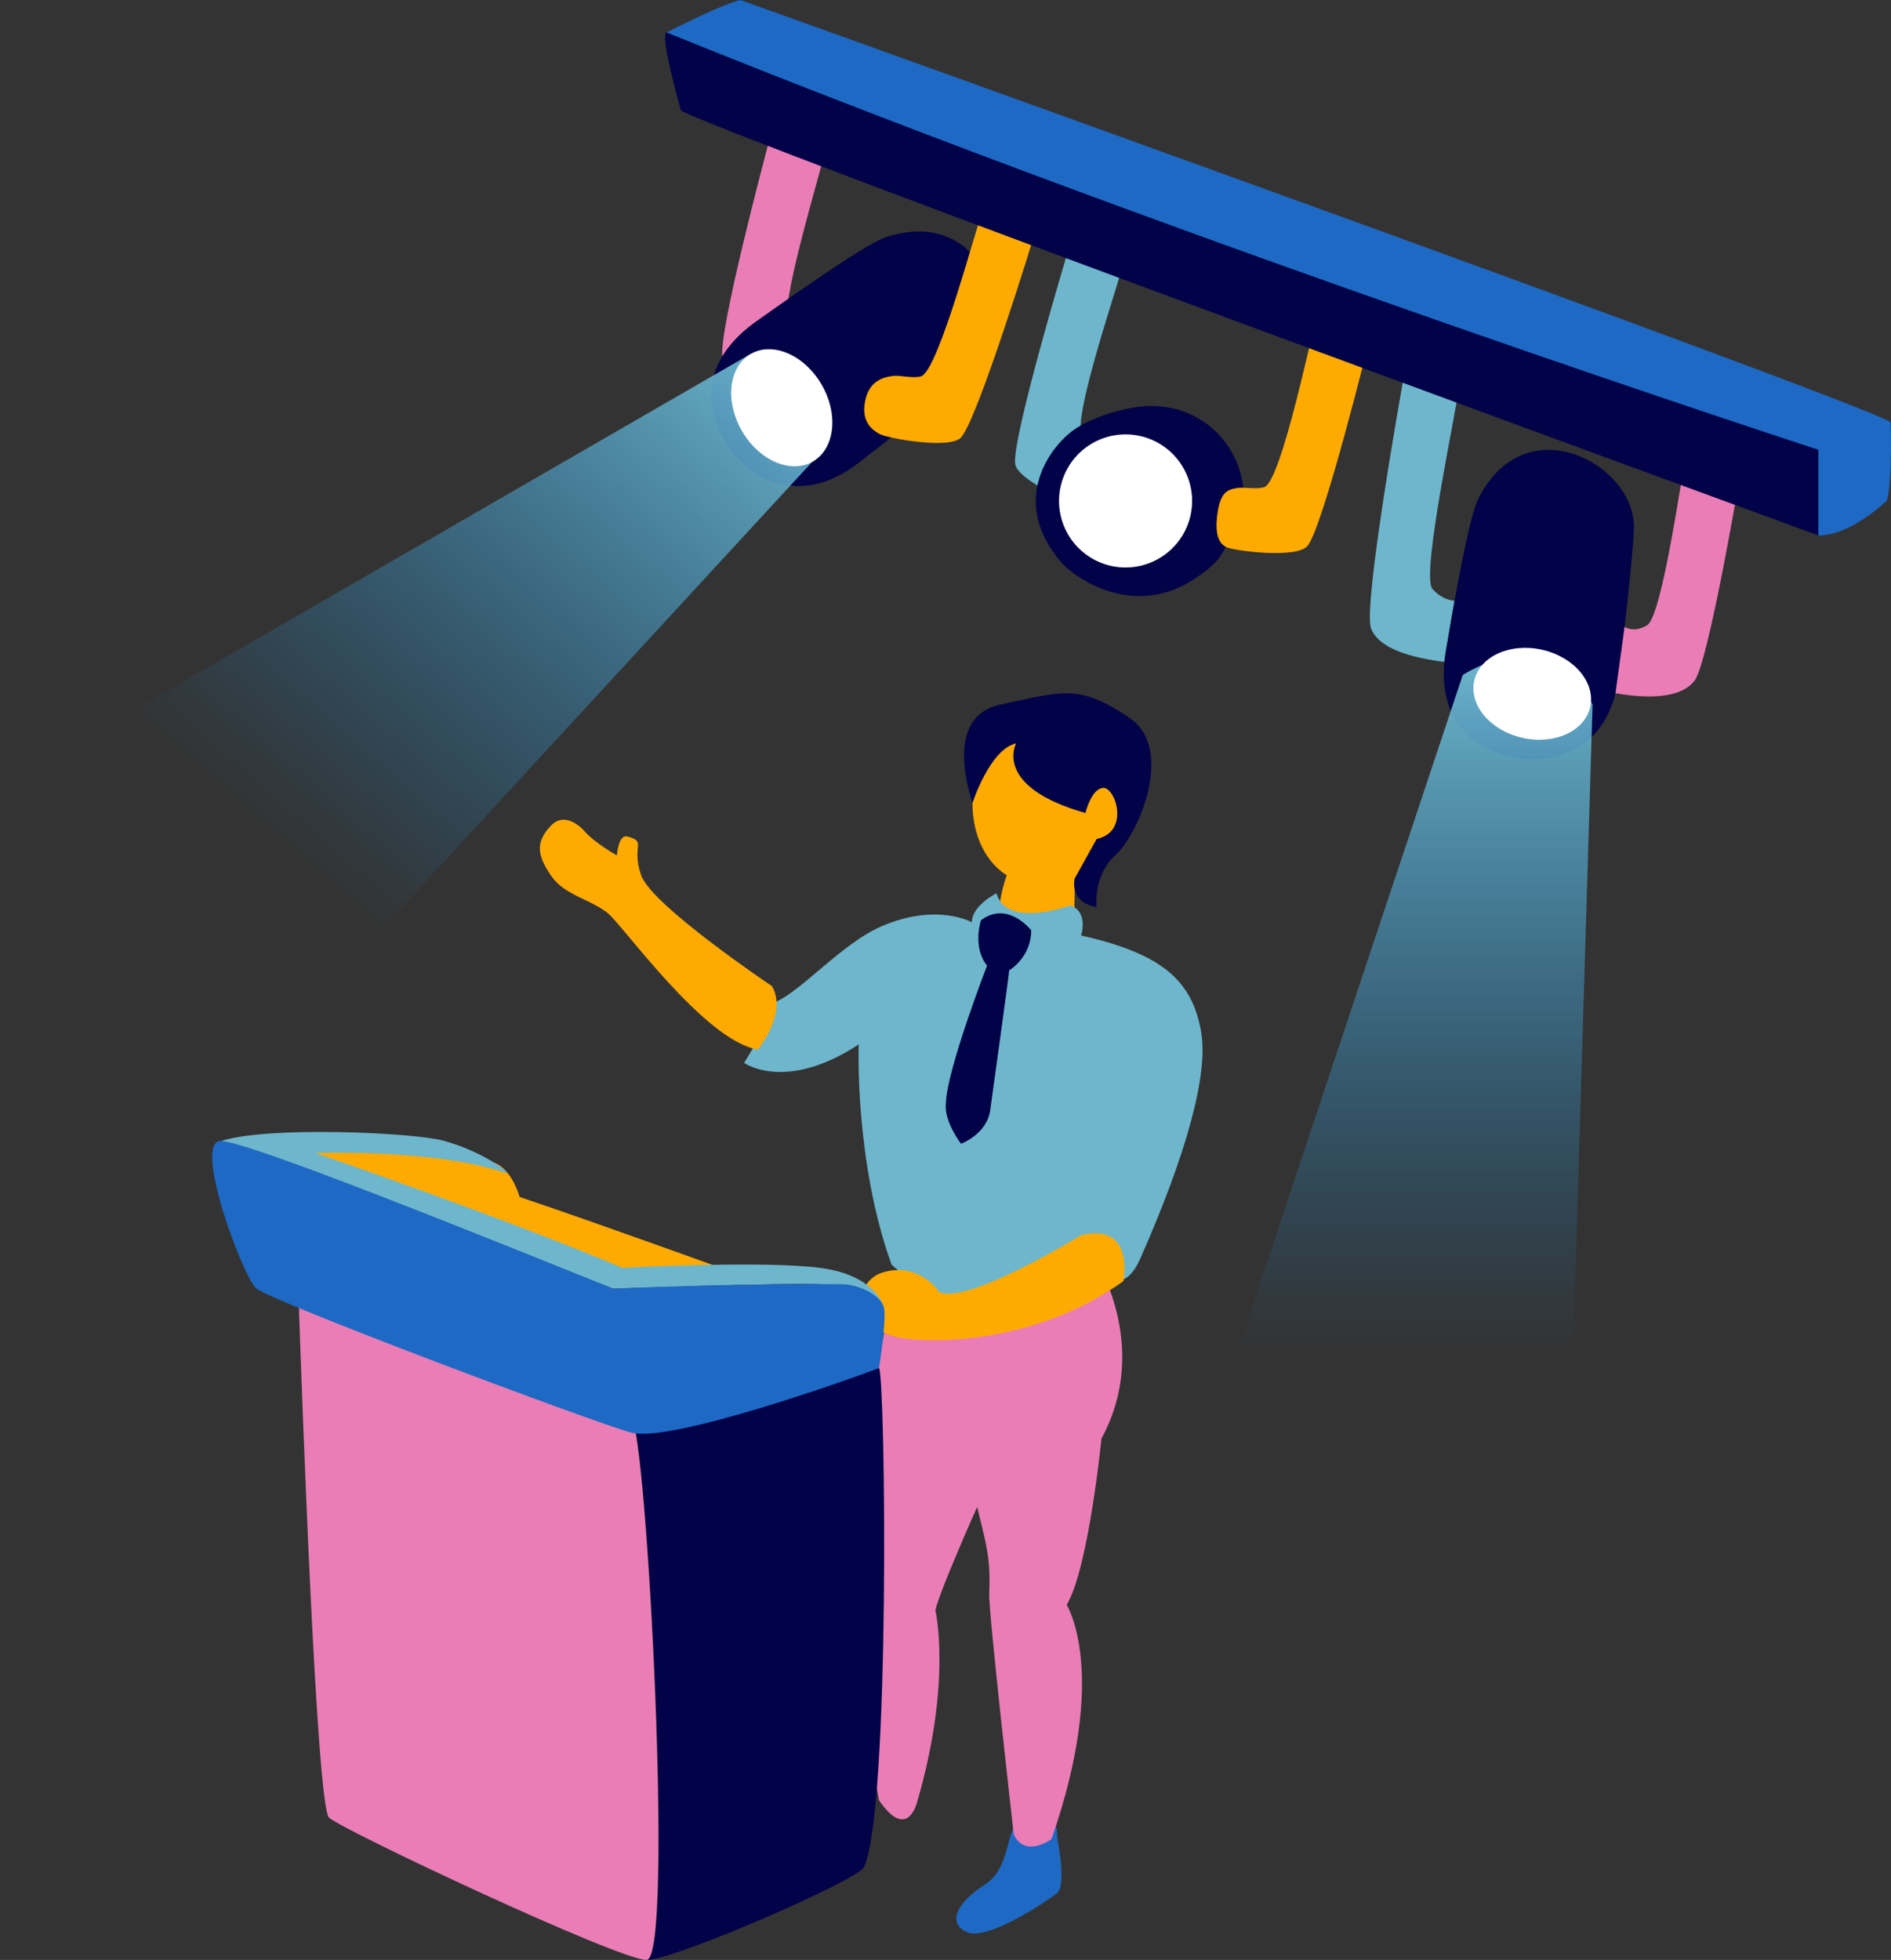 <svg width="110" height="114" viewBox="0 0 110 114" fill="none" xmlns="http://www.w3.org/2000/svg"><rect x="0" y="0" width="110" height="114" fill="#333333" stroke="none"/><path d="M61.48 106.808s.603 2.855 0 3.317c-.602.461-4.06 2.811-5.25 2.253-1.191-.558-.484-1.778 1.04-2.744 1.525-.967 1.235-3.183 1.927-3.533.691-.349 2.425-.848 2.283.707z" fill="#1E69C4"/><path d="M56.684 45.518c.766-4.076 4.418-5.072 7.081-3.325 2.663 1.748 1.86 4.522 1.86 4.522-.283 2.462-1.45 3.778-3.11 4.38.008 1.428-.066 3.518-.066 3.95 0 .617-2.232.386-3.69-.387-1.1-.58-.543-2.722-.2-3.749-1.592-1.011-2.284-3.227-1.875-5.391z" fill="#FA0"/><path d="M65.734 41.777c-3.034-2.082-4.046-1.517-7.527-.796-3.48.722-1.644 5.578-1.644 5.742 0 0 1.02-3.16 2.544-3.48 0 0-1.39 2.505 4.032 4.045 0 0 .349-1.458 1.056-1.458.706 0 1.54 2.559-.402 2.968l-1.28 2.305s-.341 1.383 1.28 1.658c0 0-.245-1.8 1.108-3.041 1.354-1.242 3.43-6.15.833-7.935v-.008z" fill="#010248"/><path d="M63.575 72.992s3.481 5.176.499 10.68c0 0-.752 7.556-2.024 9.675 0 0 2.5 3.942-.885 13.624 0 0-1.524 1.138-2.194-.267 0 0-1.473-12.933-1.428-13.996.082-2.105-.149-2.775-.7-5.058 0 0-2.193 4.901-2.431 6.01 0 0 .981 4.142-1.057 11.14 0 0-.55 2.357-2.224-.089 0 0-1.629-9.036-1.294-12.435 0 0 .744-14.056 2.678-18.942 0 0 6.873-4.566 11.075-.35l-.015.008z" fill="#EA7DB6"/><path d="M69.869 60.006c-.514-2.893-2.157-4.514-6.985-5.593 0 0 .462-1.353-.617-1.747 0 0-3.726 1.375-4.3-.707 0 0-1.435.706-1.435 1.688 0 0-2.015-1.16-5.25.23-2.396 1.027-4.843 4.01-6.42 4.5 0 0 .015.915-1.577 3.443 0 0 2.38 1.74 6.665-1.07 0 0-.253 6.797 1.911 12.806 0 0 4.114 4.12 11.053 1.338 1.622-.647 2.522.335 3.429-1.718 2.685-6.076 3.957-10.701 3.526-13.155v-.015z" fill="#6EB6CC"/><path d="M65.347 74.52s.682-3.433-2.457-2.675c0 0-6.668 4.094-8.254 3.305 0 0-1.132-1.748-3.242-1.152-1.576.442-2.13 2.914.515 3.707 1.777.53 8.272.549 13.443-3.191l-.005.005zM44.89 57.348s-7-4.693-7.595-6.44c-.595-1.748.372-1.934-.803-2.254 0 0-.476-.215-.61 1.1 0 0-1.324-.743-1.904-1.434 0 0-1.041-1.213-1.92-.305-.959.989-.78 1.785 0 2.922.782 1.138 2.188 1.324 3.266 2.15.885.684 5.623 7.43 8.762 7.965 0 0 1.74-2.12.818-3.697l-.015-.007z" fill="#FA0"/><path d="M59.984 54.105s-1.383-1.755-2.923-.573c0 0-.513 1.555.357 2.633 0 0-2.35 6.076-2.395 8.01 0 0-.186.877.878 2.35 0 0 1.525-.55 1.703-1.979 0 0 1.027-7.34 1.101-8.106 0 0 1.28-.743 1.28-2.328v-.007z" fill="#010248"/><path d="M63.105 29.471c.5.034 1.307.034 1.781-1.157.475-1.19-.258-1.839-.566-2.105-.308-.267-1.04-.5-1.357-.874-.69-.816 2.273-9.322 2.331-9.88.05-.466-.3-1.464-1.248-1.63-.95-.167-1.624.316-1.965.923 0 0-3.28 10.92-3.022 12.268.184.957 3.547 2.414 4.038 2.447l.008.008zm20.908 9.031l.591-3.563s-.682 0-1.282-.69c-.707-.808 1.582-11.228 1.549-11.786-.025-.466-.533-1.398-1.49-1.406-.958-.009-1.549.574-1.79 1.232 0 0-2.322 12.967-1.84 14.257.342.915 1.624 1.623 4.279 1.956h-.017z" fill="#6EB6CC"/><path d="M46.15 23.146c.5.017 1.307-.008 1.749-1.207.44-1.198-.317-1.822-.633-2.088-.316-.267-1.057-.467-1.382-.833-.716-.799 1.981-9.38 2.023-9.946.033-.466-.35-1.456-1.299-1.59-.949-.133-1.606.367-1.94.983 0 0-2.946 11.01-2.638 12.35.216.95 3.621 2.306 4.112 2.323l.008.008z" fill="#EA7DB6"/><path d="M94.137 39.441c.267-1.98.891-7.39.908-8.772.041-3.67-6.31-7.125-9.057-1.648-.633 1.265-1.665 7.607-1.873 8.78-.208 1.174-.766 5.56 4.404 6.343 0 0 4.894.724 5.618-4.711v.008zm-44.21-12.508c1.59-1.215 5.852-4.602 6.843-5.56 2.63-2.563.574-9.504-5.244-7.573-1.34.449-6.552 4.203-7.534 4.893-.982.691-4.47 3.388-1.373 7.608 0 0 2.947 3.97 7.3.64l.008-.008zm19.524 6.757c1.59-1.023 1.59-1.522 2.031-2.138 2.414-3.313-.483-8.714-5.585-7.84-1.34.233-2.864.782-3.721 1.514-1.24 1.049-3.388 4.045-.442 7.483.8.923 4.17 3.279 7.717.99v-.008z" fill="#010248"/><path d="M71.324 31.819c-.441-.225-.683-.782-.491-2.047.191-1.265.7-1.299 1.107-1.382.408-.083 1.149.1 1.607-.058 1.007-.358 2.78-9.18 3.013-9.688.2-.425 1.007-1.107 1.898-.774.89.333 1.232 1.098 1.224 1.798 0 0-2.722 11.07-3.638 12.101-.65.733-4.279.275-4.72.05z" fill="#FA0"/><path d="M92.64 40.991l-1.514 50.246s-12.803 11.219-21.543-5.468L85.09 39.26s5.16-3.412 7.55 1.731z" fill="url(#paint0_linear_5490_28948)"/><path d="M47.857 26.2L13.295 63.72S-3.728 63.67.751 45.368l42.92-24.786s5.793.175 4.186 5.61v.008z" fill="url(#paint1_linear_5490_28948)"/><path d="M65.475 33.008a3.87 3.87 0 110-7.741 3.87 3.87 0 010 7.74zm-22.32-7.95c-.998-1.728-.767-3.729.515-4.469 1.282-.74 3.13.061 4.127 1.789.998 1.727.767 3.728-.515 4.468-1.282.74-3.13-.06-4.127-1.788z" fill="#fff"/><path d="M93.97 40.331l.533-3.87s.541.383 1.315-.1c.907-.566 2.081-9.363 2.273-9.887.166-.441.915-1.182 1.84-.916.923.267 1.314.999 1.356 1.698 0 0-1.881 11.244-2.714 12.335-.59.774-1.972 1.182-4.603.732v.008z" fill="#EA7DB6"/><path d="M51.17 25.251c-.432-.25-1.098-.7-.84-1.956.258-1.257 1.24-1.381 1.64-1.431.4-.05 1.14.166 1.606.025 1.024-.3 3.288-9.006 3.555-9.505.216-.416 1.065-1.049 1.94-.666.873.383 1.173 1.165 1.123 1.864 0 0-3.338 10.903-4.304 11.877-.682.69-4.287.033-4.72-.216v.008z" fill="#FA0"/><path d="M105.775 31.144S40.763 7.366 39.606 6.417c0 0-1.257-4.42-.832-4.528l.424-.108S42.22.208 43.086 0c-.009 0 66.26 24.103 66.892 24.553 0 0 .009 3.479-.199 4.544 0 0-2.323 1.673-4.013 2.047h.009z" fill="#010248"/><path d="M105.775 31.144V26.16s-35.752-11.619-67-24.27c0 0 3.246-1.673 4.311-1.889-.008 0 64.879 23.246 66.893 24.553 0 0 .117 3.146-.2 4.544 0 0-2.114 2.072-4.012 2.047h.008z" fill="#1E69C4"/><path d="M88.545 42.913c-1.862-.426-3.11-1.917-2.786-3.33.324-1.414 2.095-2.214 3.957-1.788 1.862.426 3.11 1.917 2.786 3.33-.323 1.414-2.095 2.214-3.957 1.788z" fill="#fff"/><path d="M17.373 76.263l.025-.025zm19.355 6.234c-4.378-2.564-11.554-5.294-16.107-6.475 3.788.091 9.598.615 10.205.615.883 0 19.937 2.356 20.311 2.947.367.59.666 25.767-.882 29.022-.358.757-11.005 5.393-12.628 5.393 1.623 0 0-30.986-.882-31.494l-.017-.008z" fill="#010248"/><path d="M17.4 76.247l-.025-.808c.75.025 1.881.242 3.238.591-1.698-.041-2.98 0-3.213.217z" fill="#EA7DB6"/><path d="M20.615 76.03c4.553 1.174 11.729 3.912 16.107 6.475.883.516 2.514 31.494.883 31.494-1.632 0-17.648-7.532-18.463-8.273-.733-.666-1.582-24.752-1.748-29.48.233-.216 1.515-.258 3.213-.216h.008z" fill="#EA7DB6"/><path d="M28.761 67.641c1.024.358 1.465 1.98 1.465 1.98 5.02 1.69 14.842 5.26 14.842 5.26l-9.156-.831-18.538-7.091s8.041-.483 11.387.682z" fill="#FA0"/><path d="M51.417 76.078s-.366-1.89-3.696-2.33c-3.33-.442-11.52 0-11.52 0-6.501-2.772-17.855-6.684-17.855-6.684s6.917-.258 11.079 1.165c.441.15-1.115-1.165-3.563-1.864-1.698-.491-10.263-.882-12.994 0l22.808 8.59s11.313-.392 12.054-.242c.74.15 1.623 0 3.696 1.373l-.009-.008z" fill="#6EB6CC"/><path d="M51.13 79.583s.442-2.764.292-3.504c-.15-.741-1.473-1.374-2.439-1.382-5.61-.075-13.31.258-13.31.258-7.7-3.104-21.11-8.514-22.808-8.59-1.699-.074 1.223 7.824 2.03 8.565.808.74 19.53 7.765 21.818 8.398 2.29.632 13.07-3.23 14.401-3.745h.017z" fill="#1E69C4"/><defs><linearGradient id="paint0_linear_5490_28948" x1="81.112" y1="38.153" x2="81.112" y2="94.932" gradientUnits="userSpaceOnUse"><stop stop-color="#6EB6CC"/><stop offset=".71" stop-color="#187FC4" stop-opacity="0"/></linearGradient><linearGradient id="paint1_linear_5490_28948" x1="41.163" y1="16.669" x2="3.199" y2="59.752" gradientUnits="userSpaceOnUse"><stop stop-color="#6EB6CC"/><stop offset=".71" stop-color="#187FC4" stop-opacity="0"/></linearGradient></defs></svg>